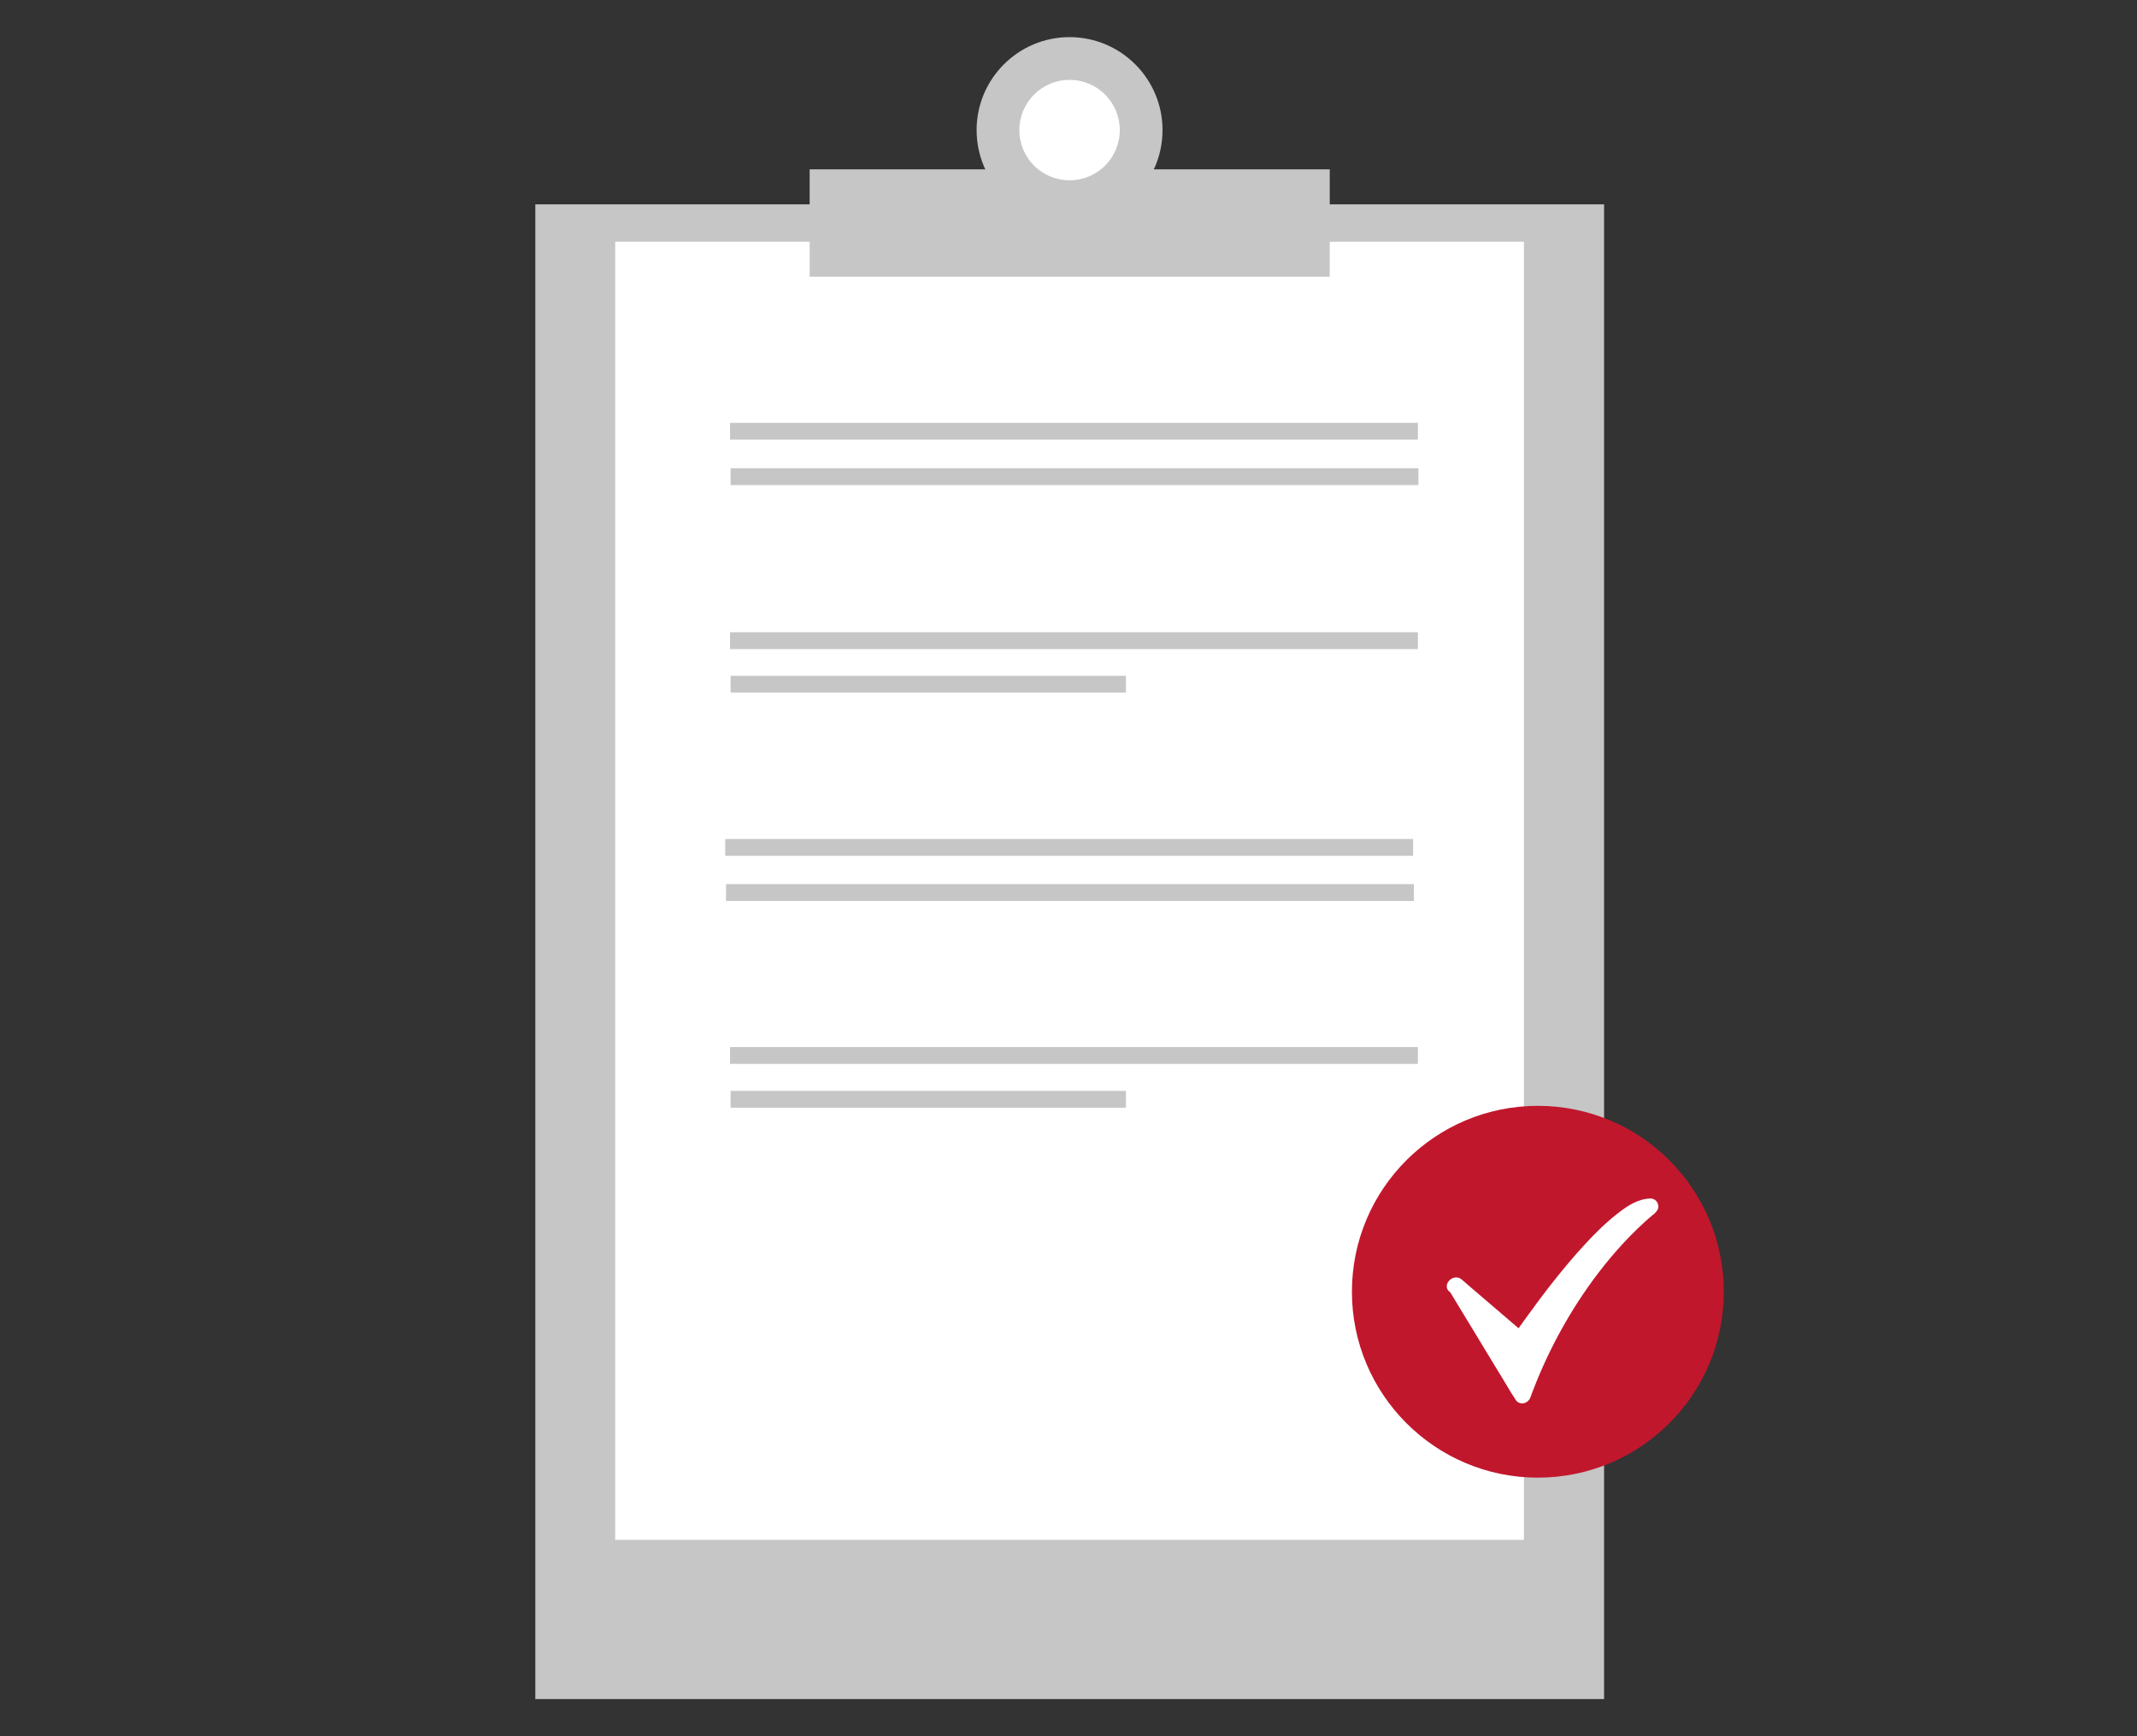 <?xml version="1.0" encoding="utf-8"?>
<!-- Generator: Adobe Illustrator 27.0.0, SVG Export Plug-In . SVG Version: 6.00 Build 0)  -->
<svg version="1.1" id="Ebene_1" xmlns="http://www.w3.org/2000/svg" xmlns:xlink="http://www.w3.org/1999/xlink" x="0px" y="0px"
	 viewBox="0 0 80 65" style="enable-background:new 0 0 80 65;" xml:space="preserve">
<rect x="0" y="0" width="80" height="65" fill="#333333" stroke="none"/>
<style type="text/css">
	.st0{clip-path:url(#SVGID_00000071536729152361751280000005922199758006758310_);fill:#C6C6C6;}
	.st1{clip-path:url(#SVGID_00000071536729152361751280000005922199758006758310_);fill:#FFFFFF;}
	.st2{clip-path:url(#SVGID_00000071536729152361751280000005922199758006758310_);}
	.st3{clip-path:url(#SVGID_00000111881266659724517370000016541291147434522022_);fill:#C6C6C6;}
	.st4{clip-path:url(#SVGID_00000111881266659724517370000016541291147434522022_);fill:#FFFFFF;}
	.st5{clip-path:url(#SVGID_00000111881266659724517370000016541291147434522022_);fill:#C1172D;}
</style>
<g>
	<g>
		<defs>
			<rect id="SVGID_1_" x="20.04" y="1.39" width="44.49" height="62.23"/>
		</defs>
		<clipPath id="SVGID_00000109030033391054362520000004662420610015606658_">
			<use xlink:href="#SVGID_1_"  style="overflow:visible;"/>
		</clipPath>
		
			<rect x="20.04" y="7.65" style="clip-path:url(#SVGID_00000109030033391054362520000004662420610015606658_);fill:#C6C6C6;" width="40.01" height="55.96"/>
		
			<rect x="23.03" y="9.05" style="clip-path:url(#SVGID_00000109030033391054362520000004662420610015606658_);fill:#FFFFFF;" width="34.02" height="48.6"/>
		
			<rect x="30.31" y="6.34" style="clip-path:url(#SVGID_00000109030033391054362520000004662420610015606658_);fill:#C6C6C6;" width="19.47" height="4.02"/>
		<g style="clip-path:url(#SVGID_00000109030033391054362520000004662420610015606658_);">
			<defs>
				<rect id="SVGID_00000130613790450381809510000014507180006030324377_" x="5.56" y="-16.35" width="72.33" height="102.3"/>
			</defs>
			<clipPath id="SVGID_00000011717700435942176320000013496080020585030555_">
				<use xlink:href="#SVGID_00000130613790450381809510000014507180006030324377_"  style="overflow:visible;"/>
			</clipPath>
			<path style="clip-path:url(#SVGID_00000011717700435942176320000013496080020585030555_);fill:#C6C6C6;" d="M43.52,4.87
				c0,1.92-1.56,3.48-3.48,3.48c-1.92,0-3.48-1.56-3.48-3.48c0-1.92,1.56-3.48,3.48-3.48C41.96,1.39,43.52,2.95,43.52,4.87"/>
			<path style="clip-path:url(#SVGID_00000011717700435942176320000013496080020585030555_);fill:#C6C6C6;" d="M40.41,6.15
				c0,0.1-0.08,0.19-0.19,0.19c-0.1,0-0.19-0.08-0.19-0.19c0-0.1,0.08-0.19,0.19-0.19C40.33,5.97,40.41,6.05,40.41,6.15"/>
			<path style="clip-path:url(#SVGID_00000011717700435942176320000013496080020585030555_);fill:#FFFFFF;" d="M41.92,4.87
				c0,1.04-0.84,1.88-1.88,1.88c-1.04,0-1.88-0.84-1.88-1.88c0-1.04,0.84-1.88,1.88-1.88C41.08,2.99,41.92,3.83,41.92,4.87"/>
			<path style="clip-path:url(#SVGID_00000011717700435942176320000013496080020585030555_);fill:#C1172D;" d="M64.53,48.36
				c0,3.85-3.12,6.96-6.96,6.96s-6.96-3.12-6.96-6.96c0-3.85,3.12-6.96,6.96-6.96S64.53,44.51,64.53,48.36"/>
			<path style="clip-path:url(#SVGID_00000011717700435942176320000013496080020585030555_);fill:#FFFFFF;" d="M54.46,48.12
				l2.39,2.05c0,0,3.4-4.99,4.88-5c0,0-3.02,2.27-4.77,7.06L54.46,48.12z"/>
			<path style="clip-path:url(#SVGID_00000011717700435942176320000013496080020585030555_);fill:#FFFFFF;" d="M54.24,48.34
				c0.7,0.6,1.39,1.19,2.09,1.79c0.1,0.09,0.2,0.17,0.3,0.26c0.16,0.13,0.36,0.11,0.48-0.06c0.11-0.16,0.22-0.32,0.34-0.48
				c0.13-0.18,0.26-0.35,0.39-0.53c0.07-0.1,0.15-0.2,0.23-0.3c0.04-0.05,0.08-0.11,0.12-0.16c0.02-0.03,0.04-0.05,0.06-0.08
				c0.01-0.02,0.02-0.03,0.04-0.05c-0.02,0.03,0,0,0.01-0.01c0.73-0.94,1.5-1.89,2.41-2.67c0.05-0.05,0.11-0.09,0.17-0.14
				c0.05-0.04,0.01-0.01,0,0c0.01-0.01,0.03-0.02,0.04-0.03c0.03-0.02,0.05-0.04,0.08-0.06c0.1-0.07,0.21-0.14,0.32-0.2
				c0.05-0.03,0.1-0.05,0.15-0.07c0.06-0.03-0.05,0.02,0.02-0.01c0.02-0.01,0.05-0.02,0.07-0.02c0.04-0.01,0.09-0.02,0.13-0.04
				c0.01,0,0.02,0,0.02,0c0.05-0.02-0.06,0-0.03,0c0.02,0,0.05,0,0.07,0c-0.05-0.19-0.1-0.38-0.15-0.57
				c-0.43,0.33-0.82,0.71-1.19,1.1c-0.93,0.99-1.73,2.1-2.4,3.27c-0.52,0.92-0.96,1.88-1.32,2.87c0.19-0.02,0.37-0.05,0.56-0.07
				c-0.73-1.2-1.46-2.41-2.19-3.61l-0.31-0.5c-0.2-0.33-0.73-0.03-0.52,0.31c0.73,1.2,1.46,2.41,2.19,3.61
				c0.1,0.17,0.2,0.34,0.31,0.5c0.14,0.24,0.47,0.17,0.56-0.07c0.57-1.56,1.36-3.05,2.34-4.39c0.57-0.78,1.23-1.54,1.96-2.2
				c0.09-0.08,0.19-0.17,0.29-0.25c0.03-0.02,0.05-0.04,0.08-0.07c0.05-0.04-0.07,0.05-0.03,0.02c0.11-0.08,0.18-0.2,0.14-0.34
				c-0.03-0.13-0.16-0.23-0.29-0.22c-0.44,0.01-0.84,0.26-1.17,0.52c-0.47,0.36-0.9,0.78-1.3,1.22c-0.8,0.87-1.53,1.82-2.22,2.78
				c-0.15,0.21-0.3,0.42-0.45,0.63c0.16-0.02,0.32-0.04,0.48-0.06c-0.7-0.6-1.39-1.19-2.09-1.79c-0.1-0.09-0.2-0.17-0.3-0.26
				c-0.12-0.11-0.31-0.12-0.43,0C54.13,48.02,54.12,48.23,54.24,48.34"/>
			
				<rect x="27.35" y="17.53" style="clip-path:url(#SVGID_00000011717700435942176320000013496080020585030555_);fill:#C6C6C6;" width="25.75" height="0.63"/>
			
				<rect x="27.33" y="15.83" style="clip-path:url(#SVGID_00000011717700435942176320000013496080020585030555_);fill:#C6C6C6;" width="25.75" height="0.63"/>
			
				<rect x="27.33" y="23.67" style="clip-path:url(#SVGID_00000011717700435942176320000013496080020585030555_);fill:#C6C6C6;" width="25.75" height="0.63"/>
			
				<rect x="27.35" y="25.3" style="clip-path:url(#SVGID_00000011717700435942176320000013496080020585030555_);fill:#C6C6C6;" width="14.8" height="0.63"/>
			
				<rect x="27.33" y="39.2" style="clip-path:url(#SVGID_00000011717700435942176320000013496080020585030555_);fill:#C6C6C6;" width="25.75" height="0.63"/>
			
				<rect x="27.35" y="40.84" style="clip-path:url(#SVGID_00000011717700435942176320000013496080020585030555_);fill:#C6C6C6;" width="14.8" height="0.63"/>
			
				<rect x="27.18" y="33.1" style="clip-path:url(#SVGID_00000011717700435942176320000013496080020585030555_);fill:#C6C6C6;" width="25.75" height="0.63"/>
			
				<rect x="27.15" y="31.41" style="clip-path:url(#SVGID_00000011717700435942176320000013496080020585030555_);fill:#C6C6C6;" width="25.75" height="0.63"/>
		</g>
	</g>
</g>
</svg>
